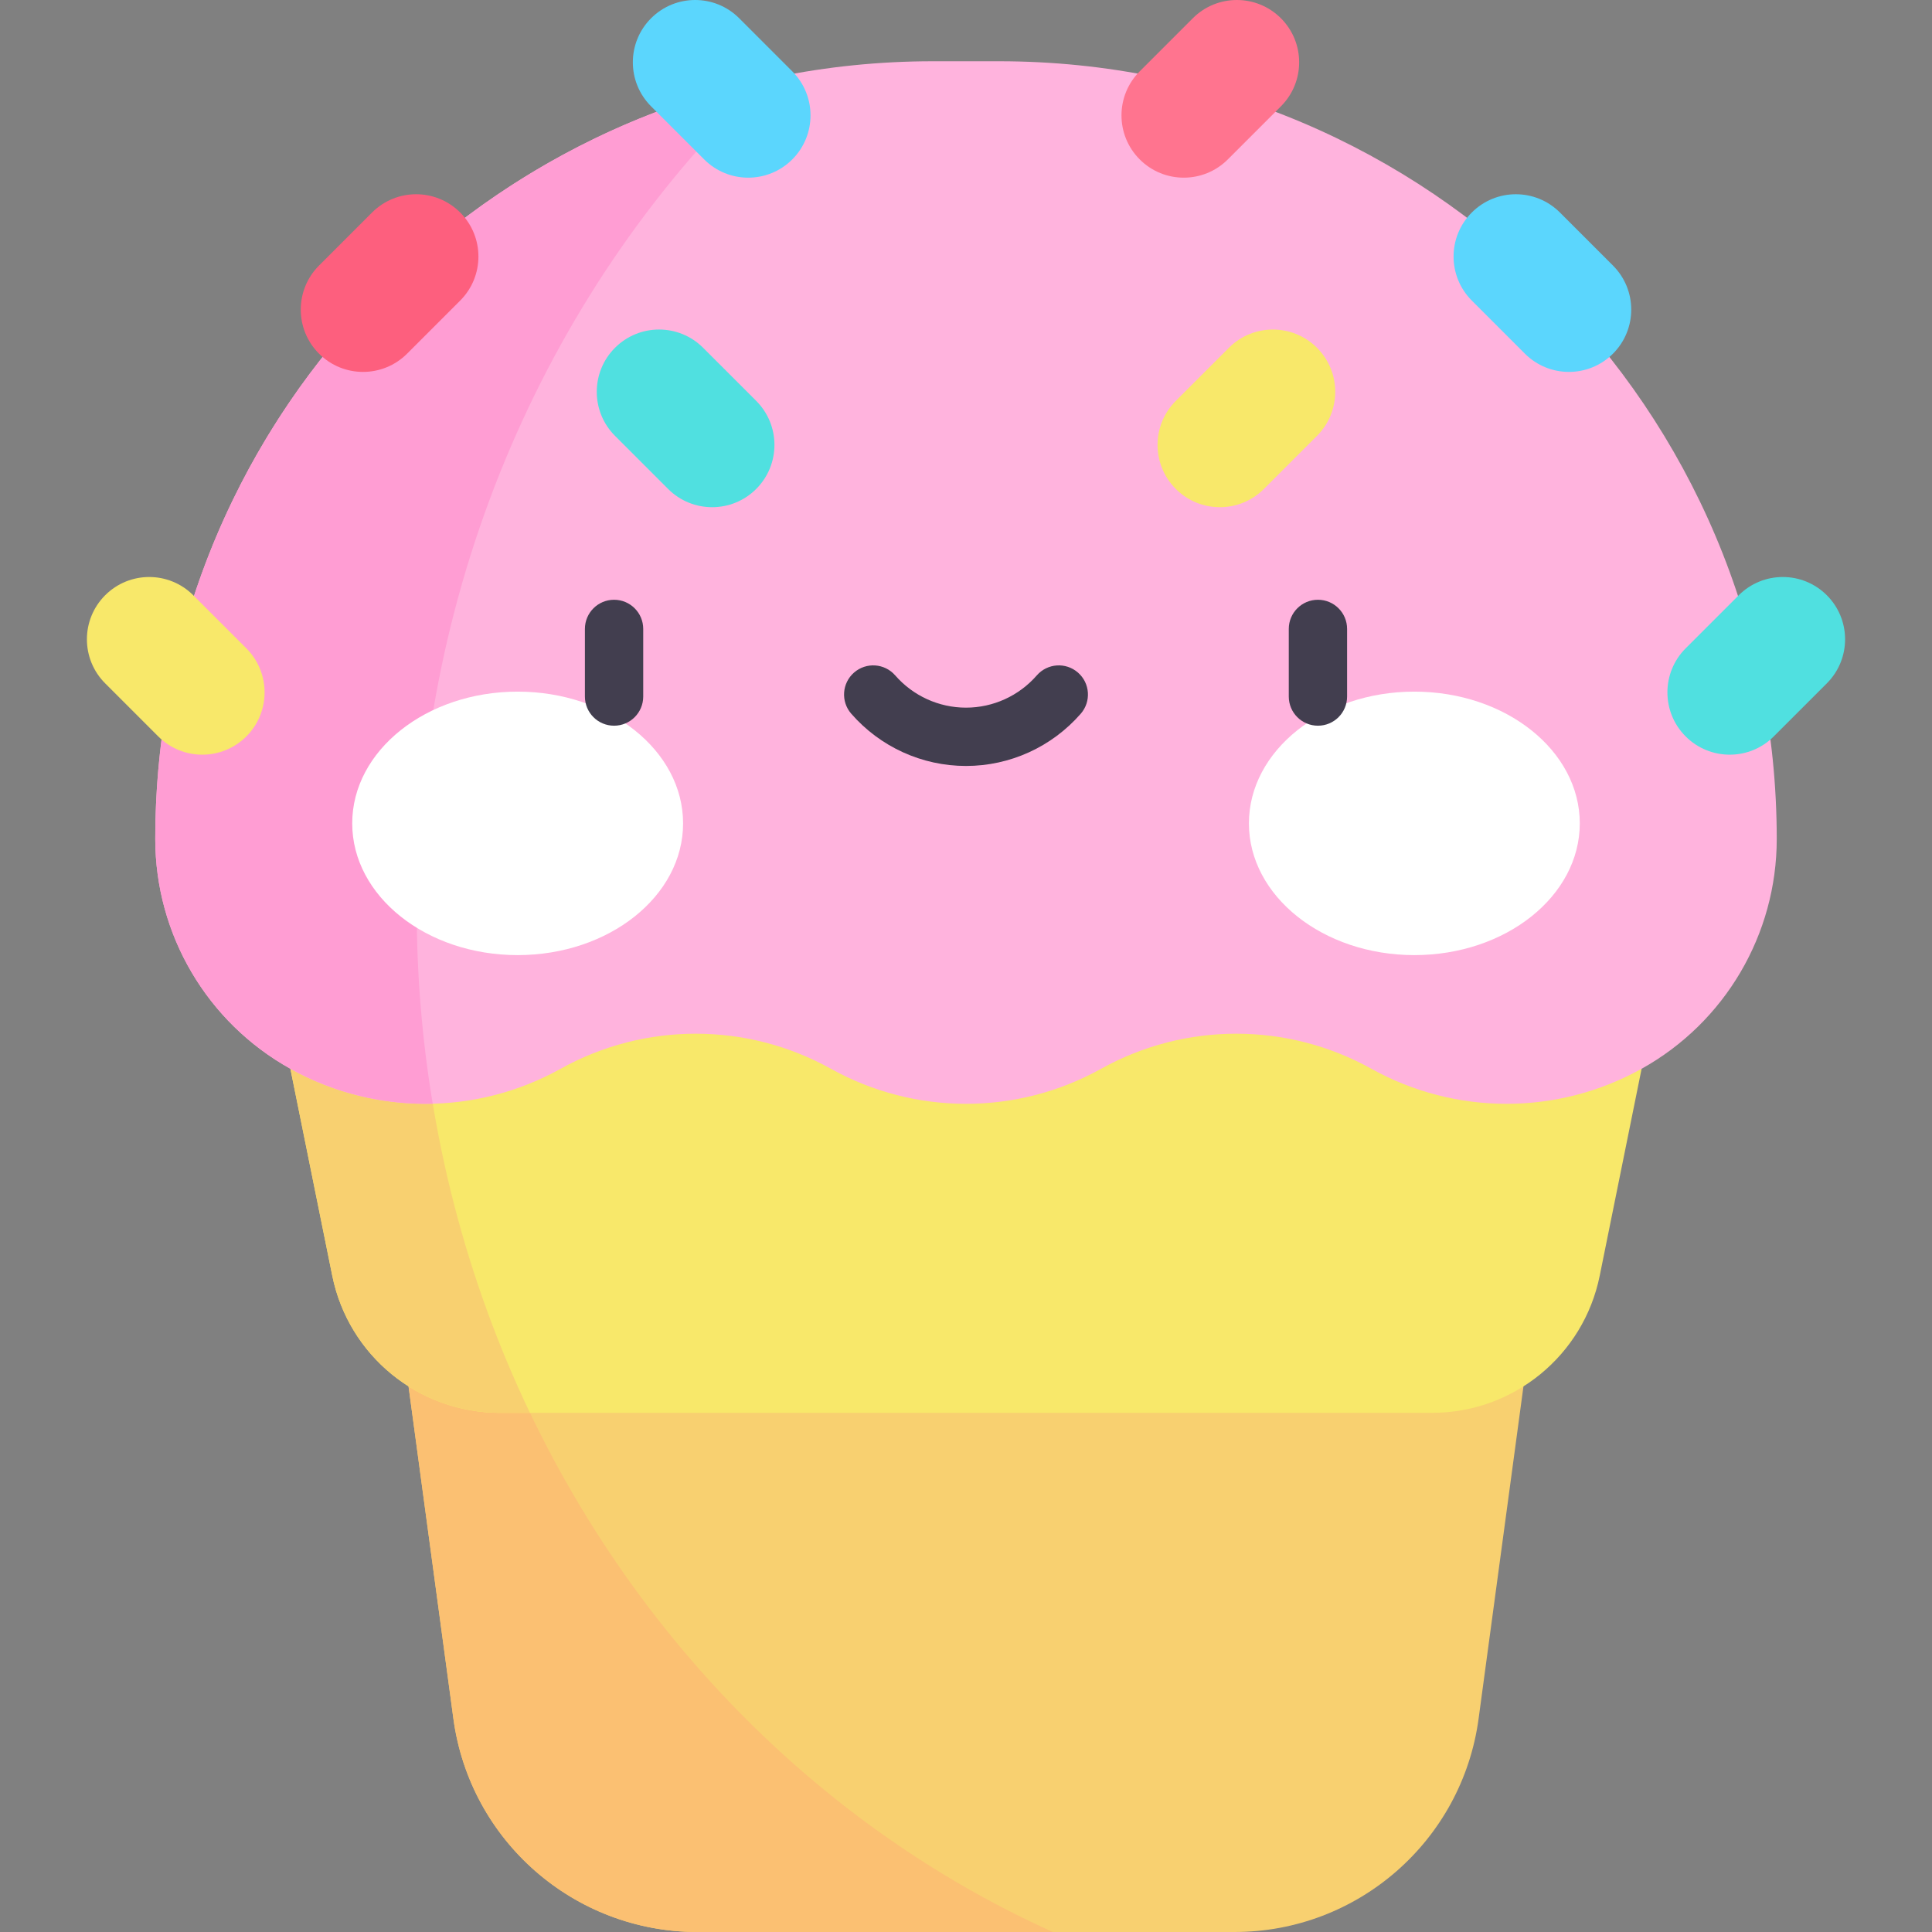 <svg id="Capa_1" enable-background="new 0 0 497 497" height="512" viewBox="0 0 497 497" width="512" xmlns="http://www.w3.org/2000/svg"><rect x="0" y="0" width="497" height="497" fill="#808080" stroke="none"/><g><path d="m102.284 335.821 14.35 106.297c4.244 31.431 31.074 54.882 62.79 54.882h138.152c31.716 0 58.546-23.451 62.789-54.882l14.35-106.297z" fill="#f8d070"/><path d="m124.815 335.821h-22.531l14.35 106.297c4.244 31.431 31.074 54.882 62.79 54.882h91.429c-66.948-30.169-119.98-88.556-146.038-161.179z" fill="#fbc072"/><path d="m391.601 243.143h-271.587l-45.314 31.793 10.775 53.238c4.153 20.52 22.19 35.272 43.125 35.272h239.799c20.936 0 38.973-14.752 43.125-35.272l10.775-53.238z" fill="#f8e86a"/><path d="m107.737 251.756-33.037 23.18 10.775 53.239c4.153 20.52 22.189 35.271 43.125 35.271h7.726c-16.212-33.879-26.254-71.67-28.589-111.69z" fill="#f8d070"/><path d="m256.998 15.757h-16.996c-110.491 0-200.061 89.571-200.061 200.061 0 24.554 13.304 47.18 34.76 59.117 21.613 12.025 47.907 12.025 69.52 0 21.613-12.025 47.907-12.025 69.52 0 21.613 12.025 47.907 12.025 69.52 0 21.613-12.025 47.906-12.025 69.52 0 21.613 12.025 47.906 12.025 69.52 0 21.456-11.938 34.76-34.564 34.76-59.117-.001-110.491-89.572-200.061-200.063-200.061z" fill="#ffb3dd"/><path d="m107.192 233.75c0-84.83 34.678-161.009 89.723-213.327-89.779 19.709-156.975 99.699-156.975 195.395 0 24.554 13.304 47.18 34.76 59.117 11.364 6.323 24.022 9.316 36.614 8.99-2.706-16.29-4.122-33.055-4.122-50.175z" fill="#ff9dd3"/><g fill="#fff"><ellipse cx="133.164" cy="211.809" rx="42.557" ry="33.89"/><ellipse cx="363.836" cy="211.809" rx="42.557" ry="33.89"/></g><g><path d="m157.966 186.685c-4.142 0-7.5-3.358-7.5-7.5v-17.397c0-4.142 3.358-7.5 7.5-7.5s7.5 3.358 7.5 7.5v17.397c0 4.142-3.358 7.5-7.5 7.5z" fill="#423e4f"/></g><g><path d="m339.034 186.685c-4.142 0-7.5-3.358-7.5-7.5v-17.397c0-4.142 3.358-7.5 7.5-7.5s7.5 3.358 7.5 7.5v17.397c0 4.142-3.358 7.5-7.5 7.5z" fill="#423e4f"/></g><g><path d="m248.5 197.041c-11.315 0-22.076-4.901-29.523-13.446-2.721-3.123-2.396-7.86.727-10.582 3.123-2.721 7.86-2.396 10.582.727 4.598 5.276 11.236 8.301 18.214 8.301s13.617-3.026 18.215-8.301c2.721-3.123 7.459-3.448 10.582-.727s3.448 7.459.727 10.582c-7.448 8.545-18.209 13.446-29.524 13.446z" fill="#423e4f"/></g><g><path d="m171.868 125.781-13.657-13.656c-6.258-6.258-6.258-16.403-.001-22.661 6.258-6.257 16.403-6.258 22.661-.001l13.657 13.656c6.258 6.258 6.258 16.403.001 22.661-6.258 6.258-16.402 6.258-22.661.001z" fill="#50e0e0"/></g><g><path d="m40.709 189.444-13.657-13.656c-6.258-6.258-6.258-16.403-.001-22.661 6.258-6.257 16.403-6.258 22.661-.001l13.657 13.656c6.258 6.258 6.258 16.403.001 22.661-6.259 6.258-16.403 6.258-22.661.001z" fill="#f8e86a"/></g><g><path d="m181.149 41.01-13.657-13.656c-6.258-6.258-6.258-16.403-.001-22.661 6.258-6.257 16.403-6.258 22.661-.001l13.657 13.656c6.258 6.258 6.258 16.403.001 22.661-6.259 6.259-16.403 6.259-22.661.001z" fill="#5bd6fd"/></g><g><path d="m82.063 68.318 13.656-13.657c6.258-6.258 16.403-6.258 22.661-.001 6.257 6.258 6.258 16.403.001 22.661l-13.656 13.657c-6.258 6.258-16.403 6.258-22.661.001-6.258-6.258-6.258-16.402-.001-22.661z" fill="#fd5f7e"/></g><g><path d="m325.132 125.781 13.657-13.656c6.258-6.258 6.258-16.403.001-22.661-6.258-6.257-16.403-6.258-22.661-.001l-13.657 13.656c-6.258 6.258-6.258 16.403-.001 22.661 6.258 6.258 16.402 6.258 22.661.001z" fill="#f8e86a"/></g><g><path d="m456.291 189.444 13.657-13.656c6.258-6.258 6.258-16.403.001-22.661-6.258-6.257-16.403-6.258-22.661-.001l-13.657 13.656c-6.258 6.258-6.258 16.403-.001 22.661 6.259 6.258 16.403 6.258 22.661.001z" fill="#50e0e0"/></g><g><path d="m315.852 41.01 13.657-13.656c6.258-6.258 6.258-16.403.001-22.661-6.258-6.257-16.403-6.258-22.661-.001l-13.657 13.656c-6.258 6.258-6.258 16.403-.001 22.661 6.258 6.259 16.402 6.259 22.661.001z" fill="#ff748f"/></g><g><path d="m414.937 68.318-13.656-13.657c-6.258-6.258-16.403-6.258-22.661-.001-6.257 6.258-6.258 16.403-.001 22.661l13.656 13.657c6.258 6.258 16.403 6.258 22.661.001 6.258-6.258 6.258-16.402.001-22.661z" fill="#5bd6fd"/></g></g></svg>